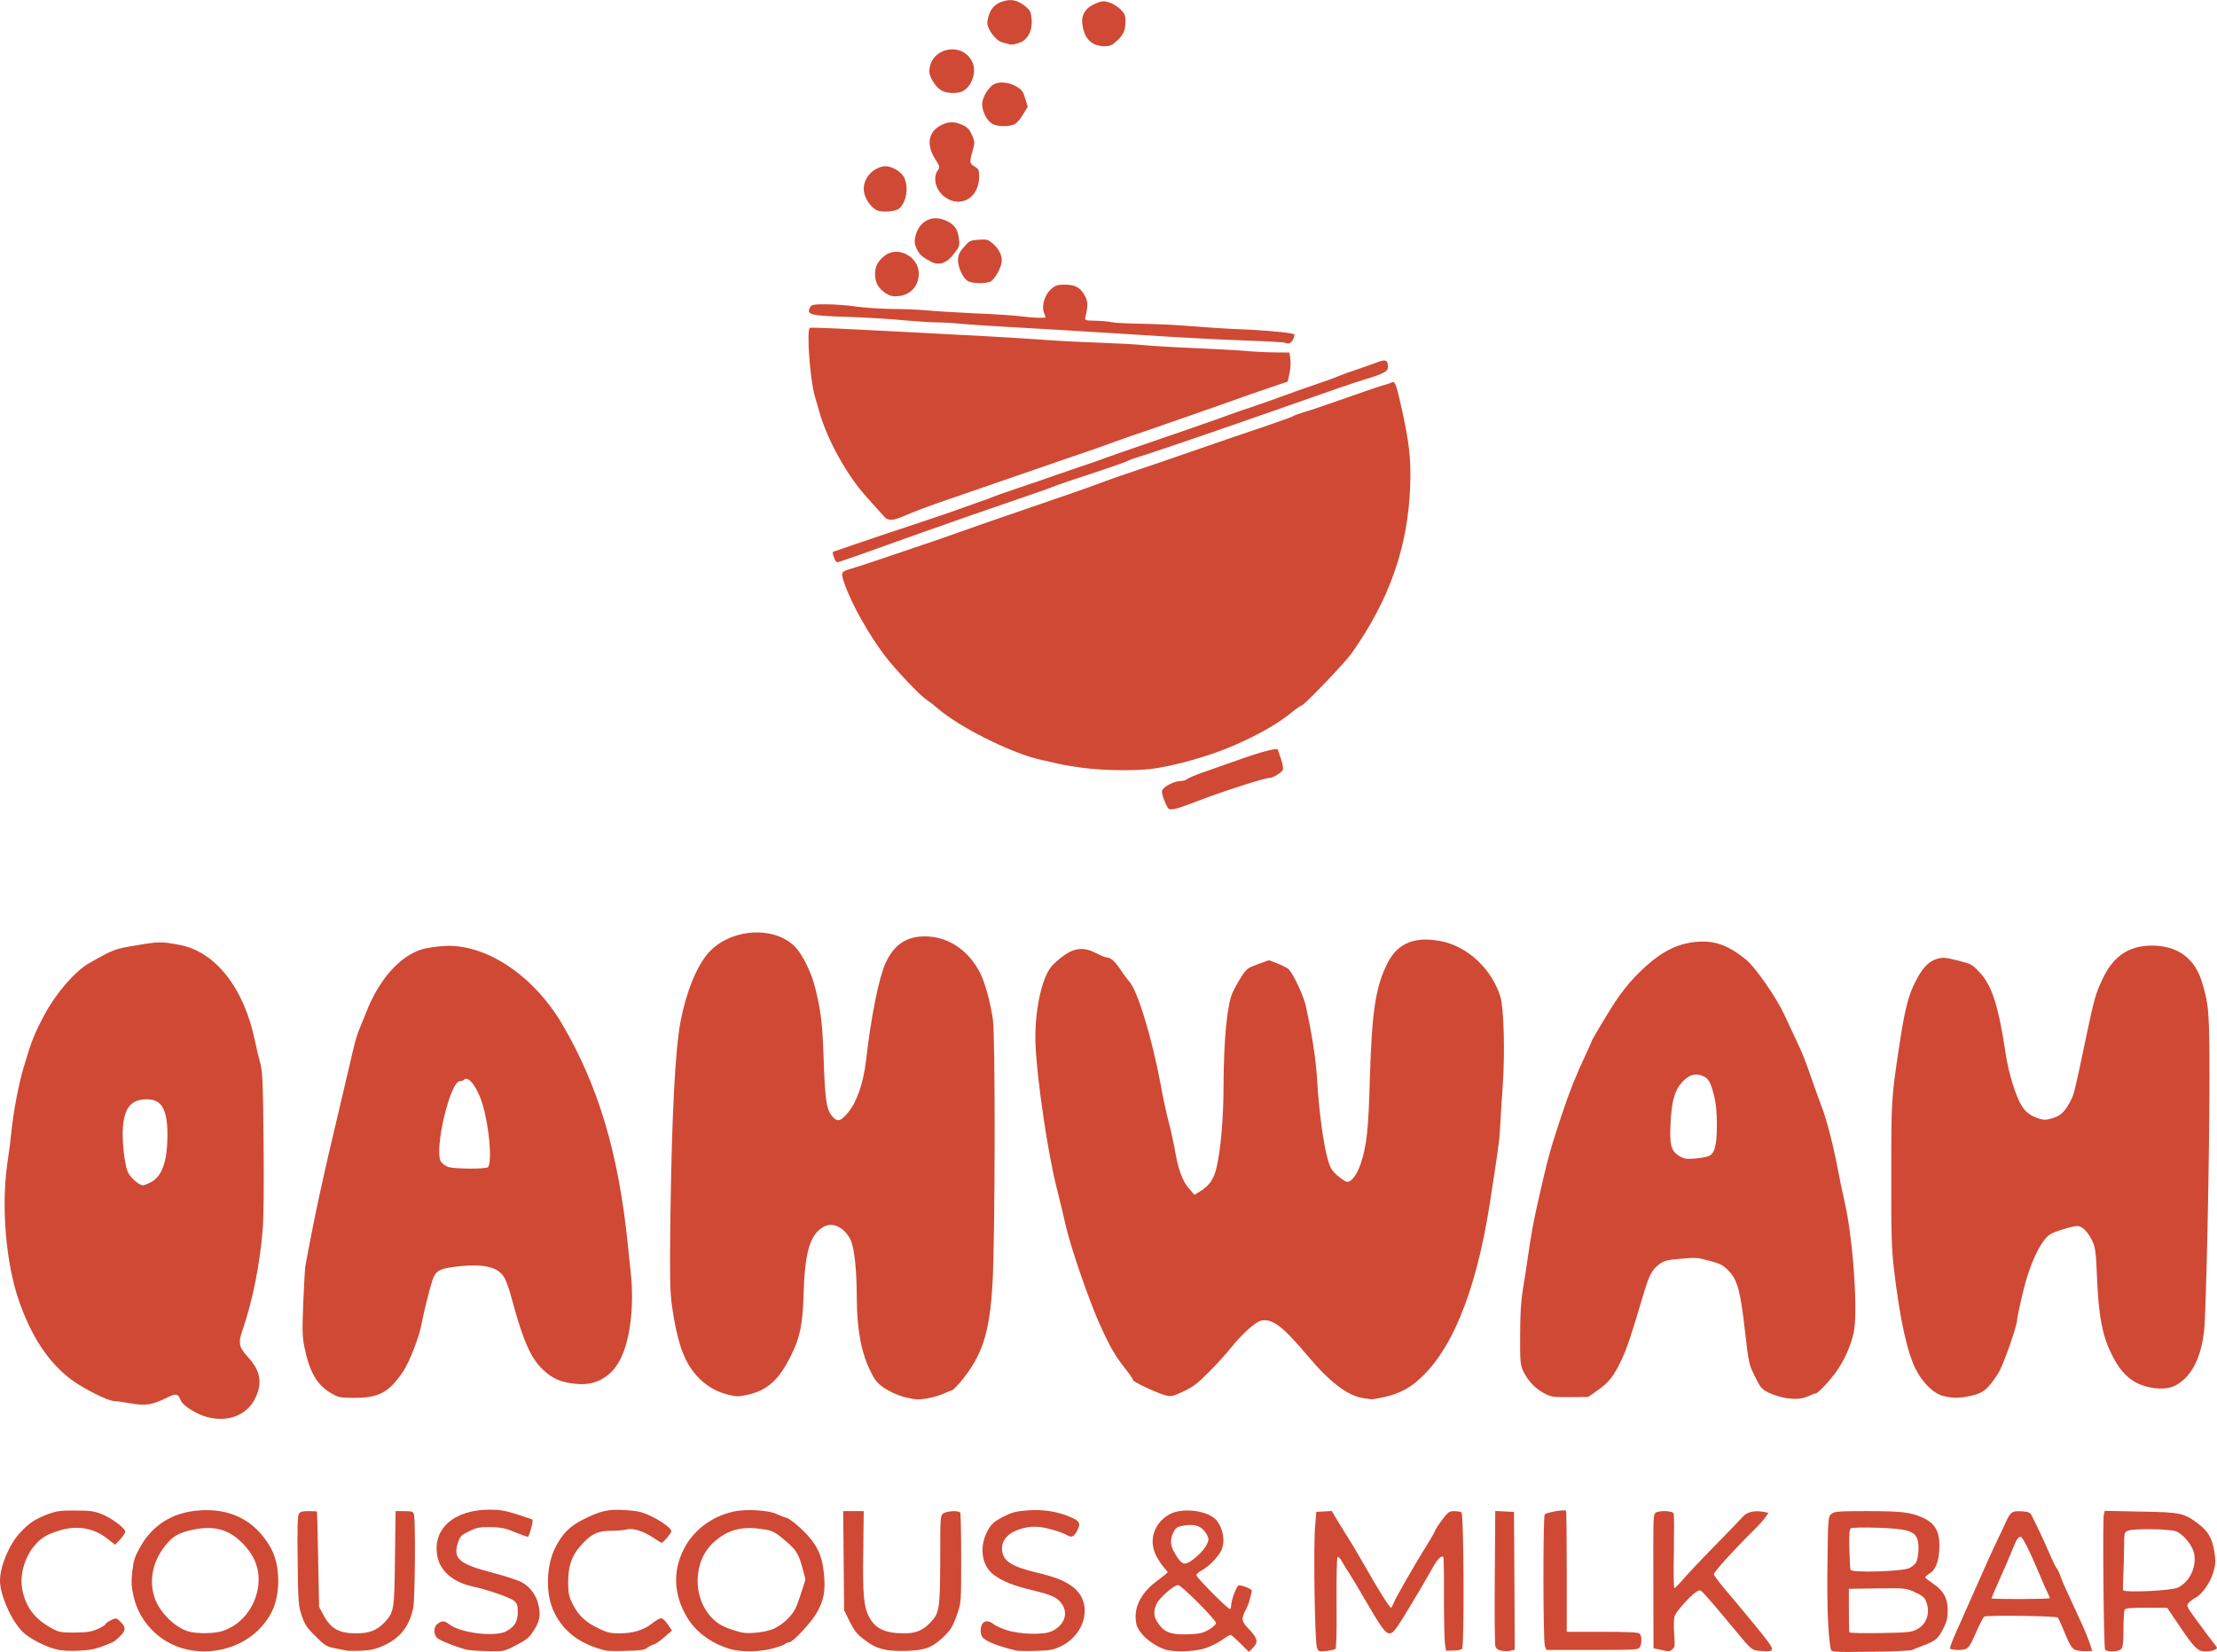 <svg xmlns="http://www.w3.org/2000/svg" viewBox="0 0 14695 10951"><g stroke="none" stroke-width="1" fill="none" fill-rule="evenodd"><g transform="translate(0 .625)" fill="#D04934" fill-rule="nonzero"><path d="M12135 10931.375c-18-90-26-290-22-564 4-312 4-314 27-333 20-16 44-18 235-18 230 0 290 7 371 44 79 36 109 88 109 186 0 94-23 159-66 184-16 10-29 22-27 26 2 5 25 23 53 42 67 45 95 95 95 176 0 50-6 75-30 122-33 65-49 79-130 110-30 11-64 25-75 30s-136 11-278 12c-251 3-258 2-262-17zm570-131c67-34 92-113 61-187-10-26-27-39-74-60-60-27-63-27-249-25l-188 3v140c0 77 1 144 3 148 2 5 95 7 206 5 180-3 205-5 241-24zm-48-407c18-10 37-25 42-35 17-31 23-108 12-149-17-61-64-76-266-83-88-3-167-1-175 3-12 7-14 31-12 135 2 70 5 133 8 141 7 21 347 11 391-12z"/><path d="M373 10932.375c-77-19-180-73-223-116-76-76-150-244-150-340 0-94 62-243 134-318 61-65 99-90 186-123 56-20 82-24 180-23 96 0 125 4 175 24 64 25 155 93 155 116 0 8-15 31-33 51l-34 36-52-41c-90-71-202-90-319-53-87 28-115 45-161 97-71 81-104 206-81 305 26 113 82 184 192 245 49 27 61 29 153 29 83-1 109-5 153-24 28-13 52-27 52-32s16-17 35-26c34-16 36-16 60 7 40 38 41 58 3 97-18 19-44 40-58 45-103 43-132 49-220 53-60 3-114 0-147-9z"/><path d="M1270 10939.375c-189-29-344-173-385-360-14-63-16-92-8-164 9-76 16-98 55-166 80-139 205-219 368-236 222-23 391 62 495 247 64 114 66 307 5 426-94 184-309 287-530 253zm207-129c122-41 211-152 233-286 18-119-20-219-120-312-86-79-182-101-315-72-90 19-131 43-180 105-79 99-106 216-75 330 26 98 130 207 224 237 58 18 176 17 233-2z"/><path d="M2295 10940.375c-11-2-45-9-75-15-59-12-65-16-145-96-40-40-57-66-75-120-22-64-24-86-27-360-3-199-1-299 7-313 9-16 21-20 65-20 30 0 56 1 56 3 1 1 5 144 8 317l6 315 27 50c49 94 105 125 220 125 85 0 137-20 185-71 65-69 67-81 71-426l4-313h58c51 0 58 2 64 23 11 41 7 564-5 619-27 124-86 199-198 250-49 22-82 30-145 33-44 2-90 2-101-1zM3100 10936.375c-47-10-164-53-195-74-33-22-35-78-3-100 29-21 45-20 74 3 76 60 312 88 384 45 53-31 72-64 72-125 0-44-4-57-25-75-25-21-176-74-272-94-129-28-215-100-235-196-38-184 106-314 348-314 63 0 103 7 179 31 54 18 100 33 102 35 8 7-21 114-31 114-5 0-44-14-86-31-64-27-91-32-162-33-74-1-92 3-142 28-53 26-59 32-74 80-32 102 12 138 234 195 84 22 172 51 195 65 54 31 93 86 107 151 15 66 6 109-35 171-27 42-47 58-113 92-80 42-81 42-184 40-57-1-119-5-138-8zM4015 10940.375c-167-40-280-124-343-256-56-114-53-301 6-421 48-97 98-148 194-195 113-56 160-66 276-59 81 6 108 12 167 40 74 36 135 81 135 101 0 11-54 76-64 76-3 0-26-14-51-31-66-45-141-69-179-58-17 5-64 9-105 9-90 0-136 23-204 101-59 67-82 138-81 246 1 69 5 90 30 139 38 76 84 119 169 160 59 29 80 34 140 34 91 0 161-21 216-65 24-19 52-35 61-35 10 0 30 18 45 41l27 41-50 43c-27 24-60 47-74 50-14 4-33 14-43 23-14 12-44 16-135 18-64 2-126 1-137-2z"/><path d="M4830 10927.375c-124-40-219-112-277-209-88-148-95-305-20-451 62-123 181-214 324-247 84-20 239-11 293 16 19 9 47 20 63 24 15 3 60 37 100 75 98 94 135 165 148 292 12 116 0 181-48 264-39 67-159 195-183 195-9 0-21 5-27 11s-44 19-84 30c-92 24-214 24-289 0zm295-130c58-25 119-81 145-131 10-19 29-71 43-116l26-81-18-69c-24-92-41-122-95-170-91-80-103-86-188-97-127-17-215 8-304 86-142 125-147 372-12 508 44 44 92 67 193 93 45 11 161-1 210-23z"/><path d="M5875 10936.375c-64-13-92-27-150-71-44-33-63-57-93-117l-37-76-3-328-3-328h136l-3 272c-4 284 3 360 38 428 41 79 107 110 235 110 75 0 122-19 172-72 60-62 64-91 65-416 0-285 1-293 21-307 24-17 103-20 112-5 3 5 6 141 6 302 0 289 0 294-25 367-31 88-43 108-98 160-69 65-117 83-233 87-55 2-118-1-140-6zM6735 10940.375c-112-27-186-55-217-82-20-17-24-63-8-93 13-24 47-25 74-1 12 10 50 28 86 40 86 29 248 34 302 8 82-39 111-117 67-180-30-44-65-60-197-92-123-30-189-55-251-99-85-59-104-190-43-298 25-44 40-57 100-89 61-31 84-37 165-43 101-8 200 8 282 44 63 28 70 42 45 90-22 44-37 49-73 27-12-8-58-24-102-36-94-26-162-22-241 14-60 28-90 77-81 133 11 67 65 100 223 139 132 31 196 57 251 101 126 102 82 306-83 388-53 25-71 29-169 31-60 2-119 1-130-2z"/><path d="M7720 10932.375c-92-33-175-108-188-169-21-104 27-203 138-285 38-29 70-55 70-57s-10-15-23-29-36-48-51-76c-55-100-20-218 82-277 73-43 219-34 294 18 59 42 86 155 52 222-23 44-82 104-126 128-21 11-38 26-38 34 0 14 200 216 221 223 5 2 9-7 9-20 1-39 36-133 51-136 8-1 32 4 53 13 32 14 37 20 31 38-3 12-10 36-14 52-4 17-14 41-21 54-35 66-33 79 20 135 57 60 62 85 24 123l-26 26-57-57c-31-31-60-56-64-56-5 0-34 17-65 39-33 22-85 46-121 55-74 19-202 20-251 2zm294-131c25-15 46-34 46-43 0-22-230-252-251-252-28 0-128 88-144 127-22 52-18 85 14 130 42 59 87 74 207 69 67-3 90-9 128-31zm-124-452c67-44 120-110 120-149 0-9-11-32-25-50-30-39-73-50-142-38-41 8-50 14-65 44-24 50-22 87 9 139 42 72 61 82 103 54z"/><path d="M8729 10920.375c-14-36-24-670-12-804l8-95 51-3 51-3 49 81c27 44 63 102 79 128 17 26 63 106 104 177 77 136 152 255 161 255 4 0 11-15 18-32 11-31 155-281 235-408 19-30 37-63 40-73 4-9 25-42 48-72 37-49 45-55 78-55 20 0 41 4 48 8 16 10 20 889 4 905-6 6-32 11-58 11l-48 1-7-45c-4-25-7-163-7-308 1-145-1-266-4-268-12-12-38 13-67 64-17 31-57 100-88 153-157 264-174 289-202 289s-57-41-181-255c-28-49-66-112-84-140-18-27-41-65-51-83s-23-31-28-29-8 129-7 304c2 199-1 303-8 307-6 4-33 10-60 13-49 5-51 5-62-23zM9942 10939.375c-13-3-26-14-30-26s-6-219-4-460l3-438 62 3 62 3 3 456 2 457-22 6c-24 6-39 6-76-1zM11003 10934.375l-43-9-1-417c-1-461-1-462 13-479 15-19 114-17 121 2 4 8 4 122 2 255-3 132-1 240 3 240 5 0 29-24 53-52 24-29 118-129 210-223 92-93 178-183 191-198 26-31 76-43 133-33l37 7-18 27c-10 15-49 59-88 97-119 117-256 268-256 283 0 7 35 54 78 105 44 51 134 159 201 241 135 166 136 169 35 163-63-4-63-4-181-148-75-91-158-189-194-227-30-33-31-33-58-15-40 27-128 125-140 156-7 17-8 63-4 119 6 81 4 92-12 104-21 16-23 16-82 2z"/><path d="M13750 10933.375c-18-9-35-38-63-107-21-52-42-99-48-105-10-10-470-17-487-6-5 3-27 44-48 91-54 124-59 129-121 130-28 0-54-4-57-8-3-5 10-42 28-83 34-76 104-234 208-469 33-74 68-151 78-170s33-68 51-108c35-79 45-86 119-80 35 2 47 8 57 28 31 60 88 181 119 254 18 43 39 86 47 95 7 9 19 34 26 56 12 34 33 81 116 260 38 81 69 154 80 191l13 41-46 1c-26 1-58-4-72-11zm-164-340c2-1-4-16-12-32-9-17-34-73-55-125-62-149-113-250-125-250-17 0-29 18-57 90-14 36-51 120-81 188-31 68-56 127-56 130 0 7 379 6 386-1zM13953 10934.375c-9-15-17-861-8-896l6-24 237 5c268 4 290 9 388 85 63 49 88 94 102 185 9 56 8 78-7 131-19 68-74 147-120 171-14 7-34 22-44 33-17 19-15 22 62 128 44 60 91 123 106 141 25 31 25 32 6 42-11 6-39 11-62 11-52 0-75-23-179-178l-75-111-137-1c-99 0-139 3-145 13-4 6-8 64-8 128 0 84-4 121-14 132-16 20-96 23-108 5zm483-411c77-40 121-129 109-218-8-56-68-133-121-155-39-16-277-20-316-5-28 10-28 11-29 113 0 57-3 141-5 187-3 47-3 89-1 95 7 18 325 3 363-17z"/><path d="M10240 10910.375c-12-31-13-853-1-872 8-13 130-34 141-25 3 3 5 184 5 404v399h236c169 0 238 3 247 12 15 15 16 63 2 89-10 18-24 19-316 19h-304l-10-26z"/><path d="M1369 9391.375c-67-18-156-74-170-107-20-49-31-51-97-18-93 46-138 53-238 35-48-8-97-15-109-15-39 0-206-84-284-143-152-115-266-288-349-532s-114-615-74-895c12-80 24-174 27-210 14-139 48-317 81-429 53-179 70-222 139-352 76-142 203-289 295-341 164-93 171-95 310-118 152-26 171-26 288-4 239 44 429 284 502 637 11 54 28 124 37 155 13 48 17 132 20 509 3 274 1 505-6 588-18 226-66 467-131 658-33 94-28 118 34 186 80 87 96 166 52 264-52 119-184 172-327 132zm-370-1555c75-38 110-137 111-311 0-172-38-239-136-239-101 0-147 51-159 180-8 78 9 245 31 299 15 38 75 91 102 91 7 0 30-9 51-20z"/><path d="M5981 9256.375c-34-10-88-35-120-56-47-33-62-51-92-113-61-123-89-277-90-486 0-180-16-329-40-381-39-82-116-122-175-91-95 49-130 166-138 462-6 188-24 275-81 390-84 170-160 237-301 266-53 11-69 10-129-6-88-24-161-74-219-149-70-90-111-218-142-436-13-97-15-183-11-545 9-700 31-1140 67-1336 37-197 106-368 184-458 142-162 433-185 574-44 50 50 110 171 135 273 39 156 49 241 57 488 9 265 19 325 61 370 31 34 54 27 103-34 56-68 99-194 116-339 34-297 86-554 131-651 57-120 137-174 259-174 154 0 291 91 369 247 30 61 67 195 82 303 17 115 15 1438-2 1745-19 336-67 484-216 663-25 28-49 52-54 52s-28 9-52 20c-47 22-133 41-181 39-17-1-60-9-95-19zM9032 9266.375c-99-15-220-107-363-278-167-198-235-250-309-235-37 7-127 88-198 177-31 39-98 113-149 164-76 77-106 99-170 129-71 33-81 35-118 25-57-15-215-89-215-101 0-5-17-31-38-58-80-101-111-153-181-308-71-156-193-510-225-650-20-87-39-166-65-270-57-229-125-690-137-930-10-208 36-439 104-524 16-20 55-54 86-76 74-51 134-55 215-12 29 15 60 27 69 27 25 1 55 28 92 85 18 28 43 61 56 75 55 61 152 382 209 691 14 79 37 185 50 234 14 50 31 130 40 178 23 138 51 216 94 266l38 44 36-22c63-38 94-83 111-160 28-123 46-329 46-541 2-311 23-534 60-618 12-26 38-73 58-104 34-53 42-59 110-84l73-26 60 23c33 13 66 31 73 39 33 37 98 178 112 243 44 207 66 348 75 497 11 193 41 416 69 515 16 58 27 76 62 108 24 20 52 40 62 43 29 9 69-41 95-118 40-119 52-230 61-567 13-443 38-608 117-764 68-135 185-181 364-143 172 37 328 185 384 366 23 74 31 362 16 585-7 94-14 215-17 270-5 96-11 142-69 515-93 597-261 1002-495 1189-58 47-128 79-211 96-39 8-73 14-77 14-4-1-31-5-60-9z"/><path d="M11830 9265.375c-30-5-78-20-106-34-47-24-55-33-92-108-40-80-41-87-66-302-30-266-50-339-109-399-36-37-54-46-127-66-77-21-95-22-191-13-93 8-110 13-143 38-45 34-66 74-99 185-84 284-114 374-148 445-54 113-85 152-158 203l-64 45-121 1c-112 1-125-1-172-26-59-31-108-84-138-147-19-42-21-63-20-241 0-136 6-227 18-300 10-58 24-148 31-200 28-188 35-227 70-385 64-284 81-346 161-585 54-160 89-246 160-398 19-40 34-75 34-77 0-7 99-173 155-260 32-49 90-123 129-164 140-145 250-212 380-231 135-20 233 11 359 114 62 51 199 247 253 363 25 54 61 130 79 169 42 87 63 141 105 264 18 52 48 135 66 183 33 84 79 267 109 427 7 41 27 136 44 210 55 247 88 732 57 861-19 82-56 167-104 239-42 64-131 160-148 160-6 0-25 7-43 16-42 21-92 25-161 13zm-508-1601c43-16 58-69 58-211 0-85-6-143-19-192-24-93-36-114-78-131-47-20-91-5-136 45-47 52-68 129-74 272-7 141 3 180 55 213 32 20 47 23 102 19 36-3 77-9 92-15zM2188 9230.375c-89-54-139-142-171-305-13-61-14-112-7-289 5-118 11-228 14-245 63-342 115-582 241-1110 26-109 43-181 75-320 11-49 29-110 40-135 10-25 31-75 45-111 86-224 228-383 378-425 29-8 90-17 137-20 276-19 595 192 787 519 238 405 372 854 433 1447 6 58 15 144 20 191 24 212 1 431-60 565-57 127-164 193-294 181-104-9-160-32-224-92-84-78-134-191-212-480-11-44-30-99-42-123-38-80-135-105-323-83-113 13-138 28-159 91-17 51-61 226-70 282-15 87-80 255-122 319-94 142-164 180-333 178-91-1-99-2-153-35zm1048-1495c26-43 7-264-37-414-33-112-94-194-123-165-5 5-18 10-28 10-65 0-173 461-125 534 10 14 32 30 50 35 48 14 254 14 263 0z"/><path d="M12882 9253.375c-64-15-138-87-184-178-58-116-106-336-145-669-15-130-18-232-17-625 0-492 0-496 53-850 36-240 61-337 109-429 46-89 87-131 141-147 39-11 53-10 138 11 91 23 96 26 146 80 82 89 124 222 173 548 17 114 65 271 102 331 29 48 64 73 124 91 30 8 47 7 87-6 53-17 81-46 118-119 21-42 24-54 99-410 55-263 64-296 114-400 74-155 188-223 354-213 151 10 254 90 299 234 48 154 52 201 52 649 0 523-22 1561-36 1675-18 151-66 260-141 324-53 45-103 60-182 51-135-15-221-82-292-230-60-124-83-247-94-496-6-160-11-204-27-240-30-67-70-109-103-109-31 0-142 33-177 53-64 36-141 199-187 398-20 83-36 161-36 171 0 42-93 305-126 356-68 104-98 129-174 146-77 18-124 19-188 3zM7722 5316.375c-13-29-22-62-20-74 4-25 78-65 124-66 16 0 35-5 42-12 6-6 48-24 94-41 46-16 160-56 253-89 145-52 255-80 255-66 0 2 9 29 20 60s17 64 14 72c-8 21-66 56-94 56-12 0-86 21-164 46-137 44-185 61-311 108-115 43-130 49-160 53-29 4-32 1-53-47zM7187 5090.375c-59-7-138-20-175-29-37-8-94-22-127-29-192-46-529-215-668-336-23-20-59-48-80-62-43-29-200-195-268-283-111-145-228-354-273-488-24-71-22-74 42-93 31-9 129-41 217-71s205-70 260-88 165-56 245-85 300-105 490-170 375-129 410-143c36-14 112-41 170-61 91-30 361-123 705-242 55-19 174-59 265-90s170-60 175-64c6-5 35-15 65-24 30-8 152-49 270-91s233-81 255-87 48-14 57-19c24-12 31 4 63 146 56 245 69 363 62 546-16 402-138 749-389 1104-44 62-315 345-331 345-5 0-30 17-56 38-94 78-221 152-389 225-158 70-398 138-552 157-110 13-307 11-443-6zM5530 3700.375c-10-24-13-44-7-44 1 0 61-20 132-45 72-25 247-84 390-131s295-99 337-115c43-16 99-36 125-45 27-8 57-19 68-25 11-5 79-29 150-53 72-24 189-64 260-89 72-25 173-60 225-77 52-18 104-36 115-41 11-4 74-26 140-49 254-87 633-218 690-240 33-12 98-35 145-50 47-16 130-45 185-65 55-21 156-56 225-80 69-23 141-49 160-58 19-8 76-29 125-45 50-17 112-39 138-49 53-20 67-13 67 34 0 28-28 43-156 82-94 29-178 58-584 201-324 114-844 292-905 309-33 10-69 23-80 29-11 7-117 44-235 83-118 38-224 74-235 79-17 9-193 70-575 201-115 40-543 191-733 260-75 27-142 49-147 49-6 0-15-12-20-26zM5852 3414.375c-15-17-62-69-104-116-133-145-266-385-318-572-10-36-23-81-29-100-32-109-56-439-33-454 4-2 89 0 187 5 99 5 270 13 380 19 531 27 796 42 975 55 107 8 283 17 390 20 107 4 236 11 285 16 50 5 196 14 325 19 129 6 285 14 345 19 61 6 151 10 201 10l91 1 6 43c3 23 1 66-6 96l-12 54-70 23c-38 14-88 30-110 38-22 7-103 35-180 63-77 27-169 60-205 72-36 13-141 50-235 82-93 33-183 64-200 69-16 5-79 27-140 49-157 57-186 67-320 112-66 23-230 79-365 126-135 46-329 113-432 149-103 35-223 80-266 99-100 44-126 44-160 3zM8518 2271.375c-3-3-122-10-264-15-143-5-362-16-489-24-126-8-313-20-415-26s-248-15-325-20-232-14-345-20-249-15-303-20c-54-6-130-10-170-10s-137-7-217-14c-80-8-228-17-330-21-296-9-317-14-290-66 10-17 22-19 108-19 53 0 142 7 197 15s163 15 240 16c77 0 178 5 225 9 47 5 191 14 320 20 129 5 268 14 308 20 75 10 162 13 162 6 0-3-5-17-11-32-16-45 6-117 47-154 30-26 43-30 90-30 70 0 103 17 133 70 23 41 24 69 5 146-5 20-2 22 68 23 40 1 89 5 108 10 19 4 107 9 195 10s237 8 330 16c94 8 235 17 315 20 185 7 370 25 370 36 0 25-22 59-38 59-10 0-21-2-24-5zM5868 1941.375c-46-31-68-71-68-125 0-51 19-87 64-122 86-68 226 6 226 118 0 83-56 144-137 150-38 3-55-1-85-21zM6413 1861.375c-32-22-63-90-63-138 1-34 8-50 39-86 36-42 42-45 98-49 53-4 62-1 91 23 40 34 62 74 62 116s-48 129-78 140c-37 14-125 11-149-6zM6170 1733.375c-57-30-73-44-92-81-14-28-18-48-13-74 21-114 115-163 215-112 50 26 69 55 76 116 6 45 3 53-31 97-50 66-100 83-155 54zM5833 1399.375c-41-5-88-58-103-114-22-81 37-167 125-183 47-9 122 33 141 80 27 65 11 156-34 198-19 17-80 26-129 19zM6264 1306.375c-61-43-84-128-48-178 15-21 14-26-16-73-58-89-49-173 22-217 53-33 99-37 152-13 39 17 50 29 68 68 19 43 20 52 8 93-25 89-25 96 9 116 28 17 31 23 31 68 0 139-120 211-226 136zM6578 820.375c-36-19-68-82-68-132 0-42 42-112 79-131 35-19 100-13 147 15 38 22 46 33 60 81l16 54-33 54c-22 36-43 58-62 65-42 14-107 12-139-6zM6236 596.375c-37-24-76-86-76-122 0-155 212-205 283-68 35 67-3 175-70 201-41 15-106 10-137-11zM7243 286.375c-39-24-62-66-69-128-8-62 23-109 88-136 42-17 52-18 90-7 23 7 57 28 75 46 28 28 33 40 33 78 0 62-12 89-57 131-32 30-46 35-83 36-27 0-58-8-77-20zM6685 291.375c-5-2-22-6-36-9-32-7-72-46-93-91-14-28-15-42-5-79 14-57 46-90 103-106 53-15 95-4 146 38 29 25 34 36 38 85 6 76-28 138-86 155-40 12-49 13-67 7z"/></g></g></svg>